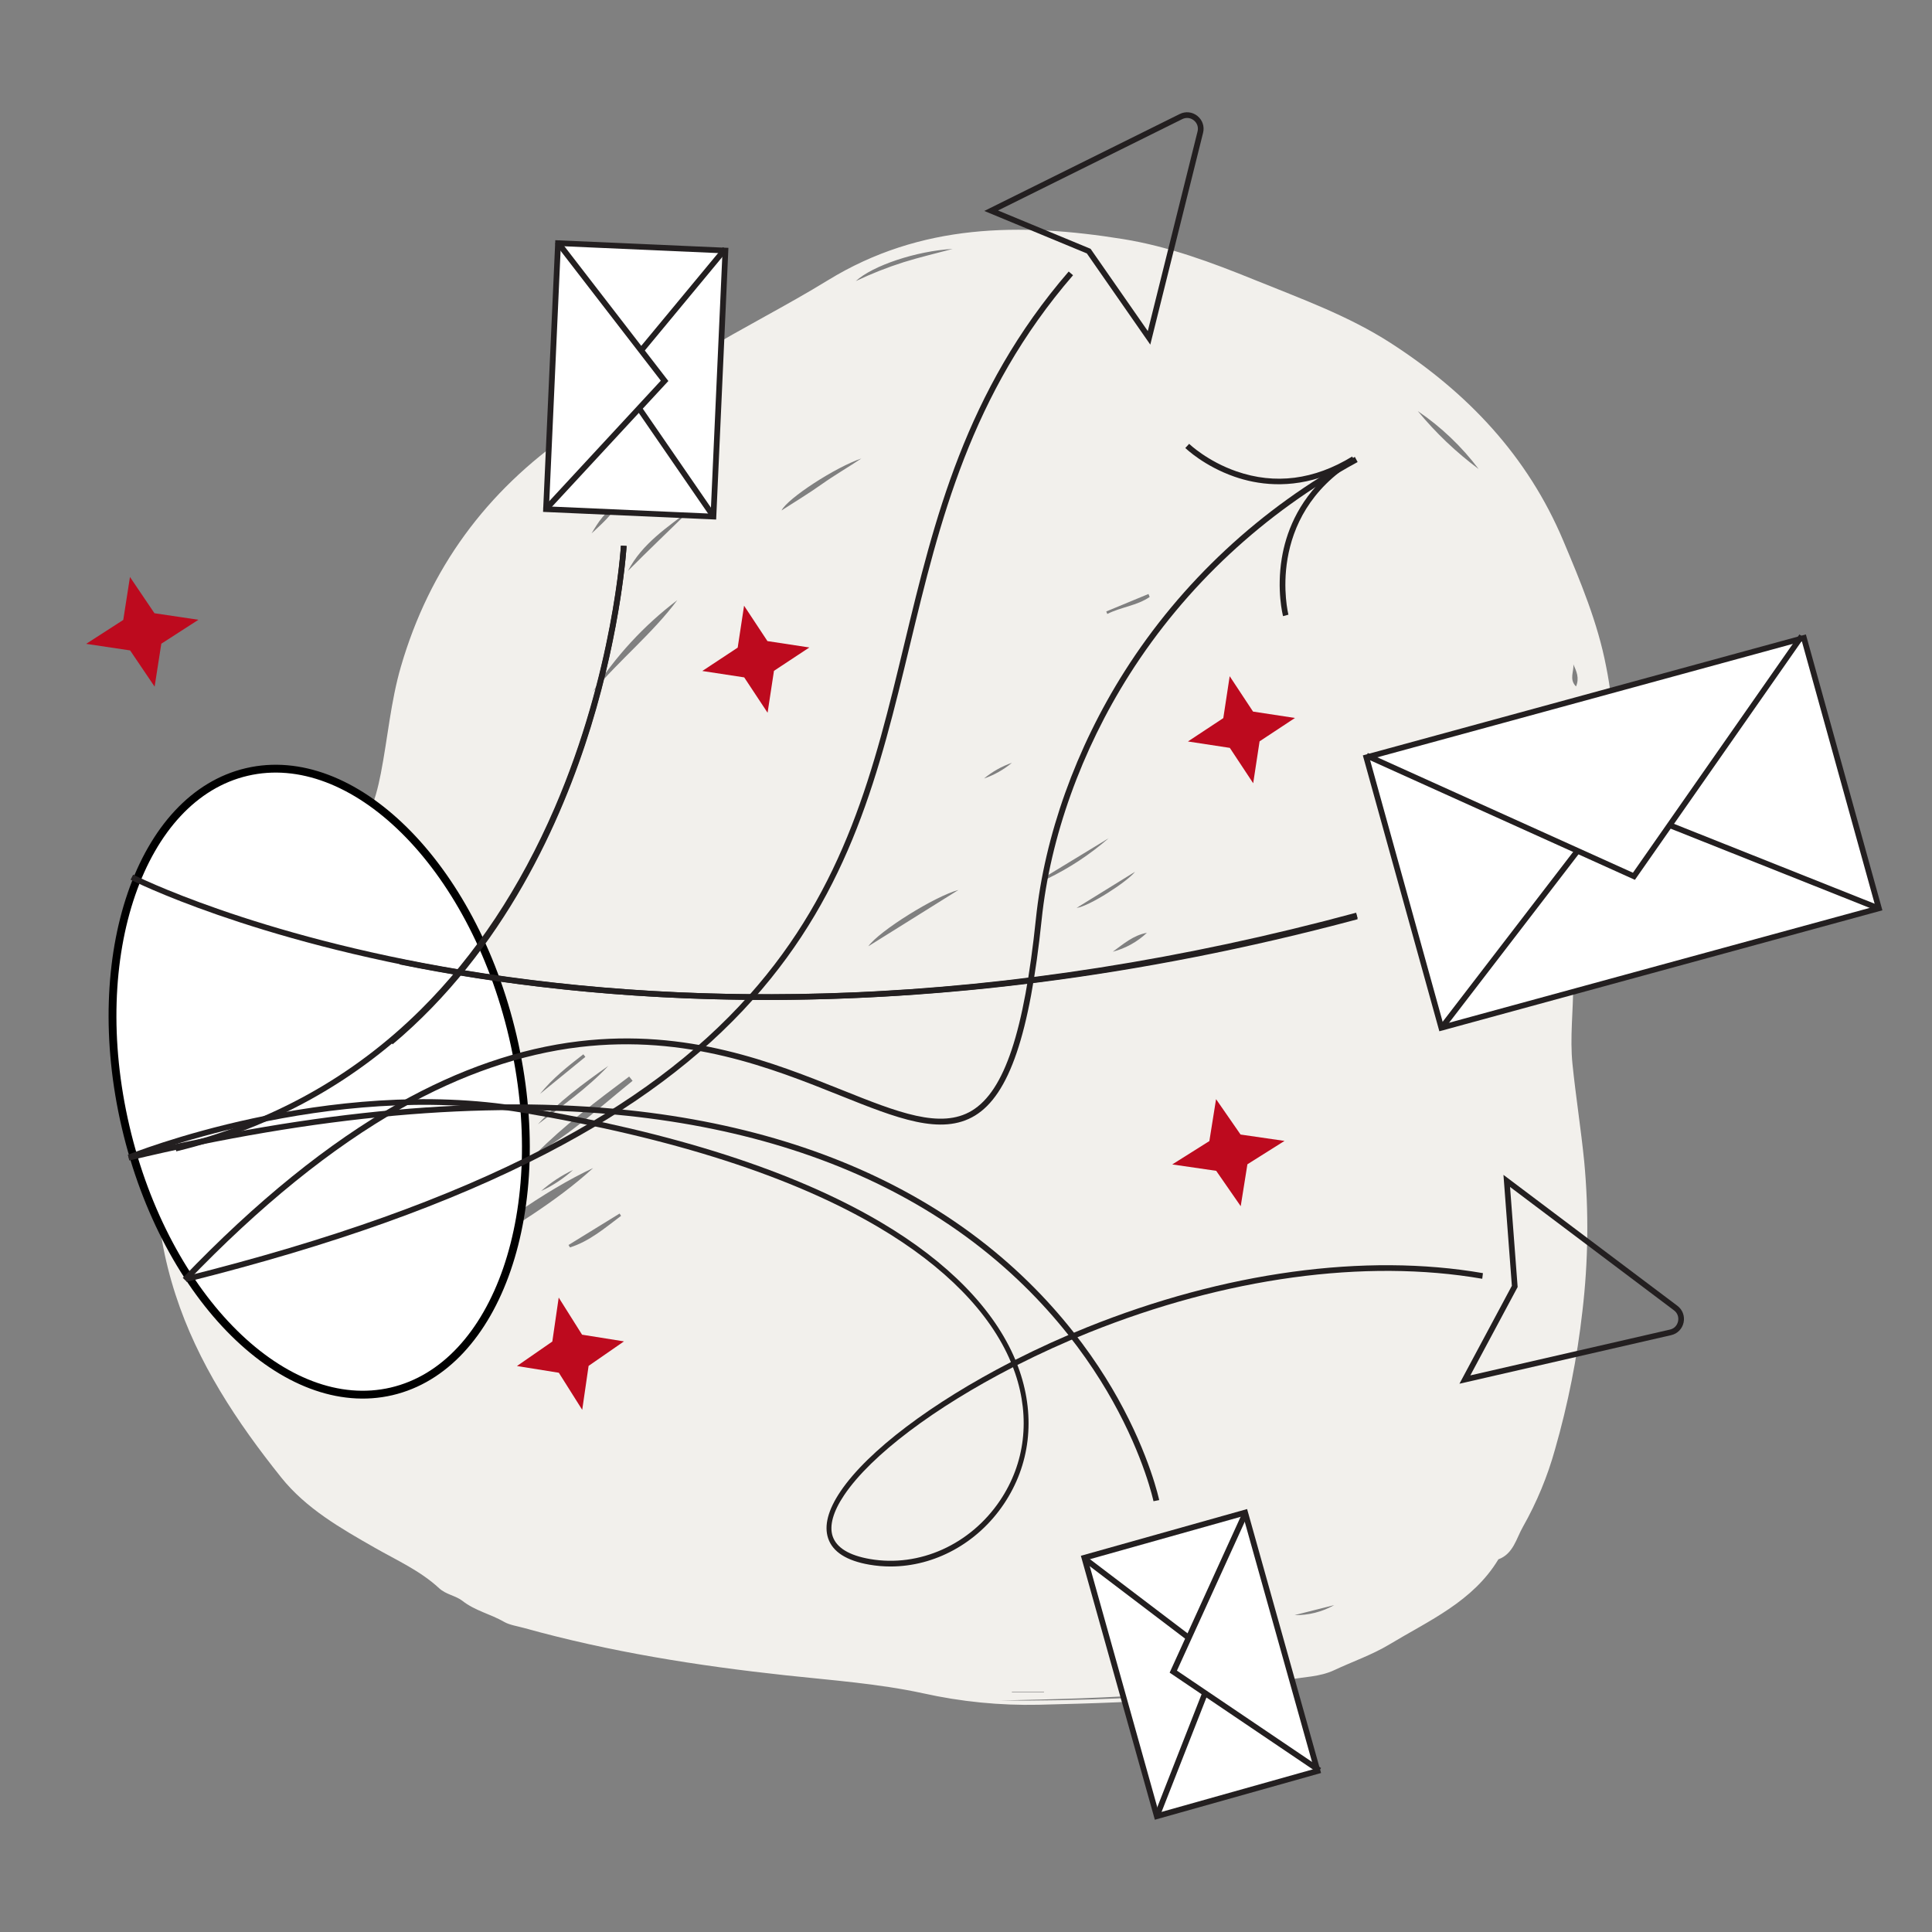 <svg width="740" height="740" viewBox="0 0 740 740" fill="none" xmlns="http://www.w3.org/2000/svg">
<rect x="0" y="0" width="740" height="740" fill="#808080" stroke="none"/>
<path d="M382.605 651.34C414.368 651.586 446.121 650.15 477.732 647.04L477.812 648.017C471.307 648.634 464.798 649.206 458.293 649.879C438.209 651.976 418.043 652.437 397.881 652.957C383.004 653.277 368.142 651.808 353.617 648.581C336.267 644.823 318.566 643.594 300.955 641.683C267.132 638.014 233.584 632.71 200.756 623.565C198.17 622.845 195.181 622.423 193.095 621.216C187.922 618.223 181.953 616.963 177.122 613.166C174.551 611.147 170.855 610.789 168.191 608.32C160.962 601.633 151.996 597.638 143.537 592.812C130.491 585.371 117.206 577.77 107.734 565.931C90.725 544.672 75.674 521.987 67.217 495.84C58.465 468.783 57.383 441.453 65.57 413.763C69.094 401.839 71.784 389.77 78.495 379.085C82.072 373.629 86.01 368.416 90.282 363.482C95.281 357.474 99.385 350.804 105.378 345.518C113.67 338.202 121.975 330.997 130.956 324.484C140.387 317.648 143.733 307.237 145.877 296.2C148.527 282.563 149.666 268.659 153.58 255.24C164.526 217.717 186.194 188.238 218.454 165.931C234.739 154.671 251.995 145.151 268.869 134.954C284.711 125.381 301.329 117.038 317.076 107.367C352.658 85.522 390.903 85.256 430.131 91.567C447.545 94.37 464.047 100.501 480.376 107.133C498.212 114.376 516.338 120.864 532.661 131.386C562.015 150.314 585.083 174.589 598.779 207.125C605.376 222.792 611.953 238.471 615.17 255.228C618.509 271.619 618.897 288.471 616.316 304.998C612.994 325.207 606.946 344.809 603.473 364.971C602.832 368.829 602.533 372.736 602.579 376.647C602.633 386.976 601.247 397.317 602.3 407.621C603.576 420.086 605.553 432.48 606.797 444.946C608.577 463.999 608.345 483.185 606.104 502.189C604.093 520.092 600.586 537.795 595.618 555.116C592.743 565.479 588.611 575.453 583.312 584.816C580.79 589.197 579.679 595.144 573.913 597.263C564.171 613.435 547.405 620.675 532.177 629.85C525.502 633.871 518.102 636.388 511.098 639.683C505.392 642.365 499.449 642.209 493.678 643.389C477.936 646.619 461.855 647.481 445.848 648.728C424.827 650.37 403.746 650.882 382.605 651.34ZM180.147 480.42C195.897 470.167 212.332 460.906 227.189 447.385C209.289 455.629 183.081 473.917 180.147 480.42ZM242.292 413.981L240.988 412.346C228.595 421.638 216.198 430.921 205.209 441.982C218.821 434.237 230.246 423.707 242.292 413.981ZM227.041 265.017C237.26 252.751 249.864 242.681 259.413 229.879C246.614 239.579 235.652 251.478 227.041 265.017V265.017ZM131.128 387.431C136.931 385.912 150.618 368.747 151.691 361.709C143.442 369.808 137.909 379.127 131.128 387.431ZM367.115 340.868C358.062 343.278 336.768 356.575 332.582 362.451L367.115 340.868ZM543.057 157.463C549.894 165.769 557.715 173.218 566.351 179.646C559.857 171.028 551.988 163.534 543.057 157.463V157.463ZM264.636 195.036C255.642 201.933 245.988 208.153 240.518 218.664C248.444 210.674 256.62 202.942 264.636 195.036ZM206.021 430.63C215.336 423.543 224.966 416.828 233.012 408.249C223.422 415.011 214.005 421.979 206.021 430.63ZM327.776 107.67C333.727 104.834 339.868 102.41 346.154 100.415C352.33 98.494 358.644 97.015 364.898 95.343C350.938 96.131 334.239 101.729 327.776 107.67V107.67ZM329.912 175.616C319.965 178.967 301.667 190.873 299.342 195.516C304.756 192.012 309.86 188.951 314.689 185.513C319.648 181.988 324.916 178.962 329.912 175.616V175.616ZM217.752 476.863L218.323 477.791C225.849 475.403 231.72 470.323 237.875 465.704L237.325 464.813L217.752 476.863ZM424.63 321.067L400.407 335.804C400.586 336.093 400.764 336.383 400.942 336.673C409.503 332.552 417.47 327.303 424.63 321.067ZM412.36 347.753C417.094 347.188 431.73 337.768 434.75 333.905L412.36 347.753ZM224.206 404.815L223.437 403.823C217.477 408.401 211.606 413.064 206.82 419.004L224.206 404.815ZM179.092 350.171L166.963 367.282C172.379 362.679 176.549 356.795 179.092 350.168V350.171ZM93.577 406.221L102.396 386.747C98.017 392.488 95.002 399.146 93.577 406.218V406.221ZM440.357 228.644L439.889 227.508L423.724 234.204L424.123 235.17C429.328 232.495 435.443 232.03 440.357 228.645V228.644ZM426.22 364.533C431.12 363.249 435.617 360.756 439.296 357.283C434.081 358.222 430.242 361.613 426.22 364.534V364.533ZM104.259 364.181C100.77 366.281 97.941 369.313 96.089 372.933C95.778 373.486 95.156 374.051 95.888 374.663C96.62 375.275 97.165 374.703 97.527 374.164C99.798 370.853 102.022 367.512 104.259 364.182V364.181ZM226.579 204.306C230.257 200.875 234.046 197.6 236.576 193.24C231.857 195.711 229.144 199.979 226.579 204.308V204.306ZM113.81 387.905C109.787 391.825 106.509 398.317 106.442 401.751L113.81 387.905ZM511.05 614.79L495.841 618.629C501.161 618.721 506.409 617.396 511.044 614.79H511.05ZM207.267 456.181C211.729 454.133 215.849 451.416 219.485 448.123C215.057 450.23 210.945 452.942 207.267 456.181V456.181ZM602.624 254.451C602.946 257.166 600.889 260.141 603.652 262.932C605.026 259.685 603.82 257.065 602.624 254.451ZM376.899 298.189C380.8 296.853 384.422 294.813 387.584 292.17C383.691 293.526 380.073 295.564 376.899 298.189V298.189ZM387.564 647.994V648.196H399.866V647.994H387.564Z" fill="#F2F0EC"/>
<path d="M196.405 396.975C204.101 429.902 202.646 461.607 194.149 486.228C185.644 510.871 170.182 528.202 149.984 532.922C129.787 537.643 108.246 528.961 89.699 510.641C71.169 492.336 55.812 464.56 48.117 431.634C40.421 398.707 41.876 367.002 50.373 342.38C58.878 317.737 74.339 300.407 94.537 295.687C114.735 290.966 136.276 299.648 154.822 317.968C173.352 336.272 188.709 364.048 196.405 396.975Z" fill="white" stroke="black" stroke-width="3"/>
<path d="M491.439 236C491.335 235.603 488.928 226.14 490.954 213.814C492.463 204.633 496.781 192.455 508.294 182.022C493.877 187.46 481.382 185.57 472.793 182.571C461.26 178.544 454.291 171.874 454 171.591L455.463 170C455.531 170.067 462.444 176.667 473.563 180.529C488.417 185.689 503.336 183.784 517.908 174.865L519 176.743C484.211 198.036 493.401 235.063 493.498 235.434L491.439 236Z" fill="#231F20"/>
<path d="M150.382 400L149 398.318C191.432 362.709 213.327 313.131 224.223 277.811C236.037 239.516 237.823 209.3 237.84 209L240 209.122C239.984 209.426 238.182 239.911 226.289 278.46C215.305 314.063 193.221 364.049 150.382 400V400Z" fill="#231F20"/>
<path d="M293.778 383C237.17 383 189.729 376.852 153 369.389L153.439 367.271C231.677 383.168 358.681 393.076 519.429 350L520 352.087C434.275 375.06 358.107 383 293.778 383Z" fill="#231F20"/>
<path d="M523.278 289.71L690.668 243.653L719.358 347.924L551.968 393.981L523.278 289.71Z" fill="white"/>
<path d="M551.306 395L522 289.329L691.694 243L721 348.671L551.306 395ZM524.692 290.846L552.836 392.329L718.308 347.152L690.164 245.67L524.692 290.846Z" fill="#231F20"/>
<path d="M626.206 337L523 290.395L523.898 288.414L625.454 334.275L689.214 243L691 244.243L626.206 337Z" fill="#231F20"/>
<path d="M639.538 317.251L640.347 315.22L719.717 346.819L718.908 348.85L639.538 317.251Z" fill="#231F20"/>
<path d="M551.066 393.317L603.108 325.574L604.842 326.906L552.8 394.649L551.066 393.317Z" fill="#231F20"/>
<path d="M209.46 194.866L214.029 92.523L277.781 95.369L273.212 197.712L209.46 194.866Z" fill="white"/>
<path d="M274.304 199L208 196.067L212.696 92L279 94.932L274.304 199ZM210.296 193.989L272.206 196.728L276.704 97.01L214.794 94.271L210.296 193.989Z" fill="#231F20"/>
<path d="M209.651 196L208 194.526L253.102 145.803L212.602 93.324L214.381 92L256 145.931L209.651 196Z" fill="#231F20"/>
<path d="M244.77 133.483L276.932 94.667L278.616 96.062L246.454 134.878L244.77 133.483Z" fill="#231F20"/>
<path d="M243.735 156.793L245.536 155.553L274.119 197.076L272.318 198.316L243.735 156.793Z" fill="#231F20"/>
<path d="M476.789 579.752L504.47 678.387L443.028 695.63L415.347 596.995L476.789 579.752Z" fill="white"/>
<path d="M442.33 697L414 595.9L477.67 578L506 679.1L442.33 697ZM416.702 597.42L443.847 694.294L503.298 677.579L476.153 580.706L416.702 597.42Z" fill="#231F20"/>
<path d="M504.732 679L448 640.662L476.083 579L478.121 579.891L450.794 639.892L506 677.199L504.732 679Z" fill="#231F20"/>
<path d="M442.071 695.25L460.476 648.317L462.512 649.116L444.107 696.048L442.071 695.25Z" fill="#231F20"/>
<path d="M414.707 597.845L416.03 596.103L456.172 626.597L454.849 628.338L414.707 597.845Z" fill="#231F20"/>
<path d="M293.577 383C253.459 383 214.271 379.874 176.692 373.662C96.23 360.361 50.453 337.177 50 336.944L51.001 335C51.452 335.231 96.999 358.286 177.159 371.523C224.237 379.297 273.865 382.211 324.668 380.193C388.172 377.666 453.698 367.369 519.428 349.591L520 351.701C454.086 369.529 388.371 379.851 324.679 382.379C314.26 382.794 303.884 383 293.577 383V383Z" fill="#231F20"/>
<path d="M67.514 441L67 438.873C103.511 430.03 135.205 412.456 161.201 386.641C182.013 365.974 199.249 340.003 212.429 309.448C234.889 257.382 237.791 209.477 237.818 209L240 209.122C239.973 209.604 237.047 257.897 214.435 310.316C201.144 341.128 183.75 367.33 162.74 388.195C136.457 414.296 104.418 432.062 67.514 441Z" fill="#231F20"/>
<path d="M71.603 491L70 489.445C98.019 460.213 125.815 437.725 152.616 422.607C175.807 409.525 199.062 401.525 221.735 398.827C263.483 393.854 296.289 406.993 322.648 417.545C343.713 425.979 360.352 432.642 372.286 425.381C384.723 417.815 392.276 395.156 396.777 351.908C400.084 320.127 412.139 286.483 430.719 257.172C452.391 222.985 482.898 194.57 518.943 175L520 176.971C484.288 196.36 454.064 224.51 432.596 258.376C414.198 287.4 402.263 320.699 398.991 352.141C394.41 396.154 386.529 419.333 373.437 427.297C360.557 435.133 343.464 428.291 321.824 419.626C295.699 409.167 263.185 396.149 221.996 401.05C199.615 403.714 176.638 411.624 153.704 424.56C127.094 439.572 99.47 461.925 71.603 491V491Z" fill="#231F20"/>
<path d="M341.101 600C338.395 600 335.677 599.772 332.972 599.303C324.255 597.795 318.951 594.407 317.206 589.234C315.566 584.374 317.15 578.328 321.914 571.261C332.437 555.653 357.091 537.21 387.199 521.709C379.272 502.823 361.893 485.074 336.627 470.139C303.63 450.633 257.701 435.845 200.117 426.186C125.744 413.707 50.363 444.065 49.611 444.374L49 442.315C49.757 442.004 125.55 411.473 200.379 424.028C258.163 433.72 304.284 448.579 337.462 468.191C363.127 483.364 380.807 501.484 388.903 520.838C397.671 516.386 406.883 512.19 416.327 508.389C468.983 487.198 522.849 479.83 568 487.641L567.73 489.799C522.865 482.037 469.31 489.371 416.929 510.453C407.546 514.229 398.397 518.394 389.693 522.807C390 523.61 390.292 524.417 390.567 525.224C396.659 543.127 394.503 561.184 384.498 576.071C374.366 591.144 357.95 600 341.101 600V600ZM387.99 523.676C358.135 539.027 333.734 557.242 323.369 572.616C319.108 578.937 317.573 584.405 318.931 588.43C320.414 592.826 325.229 595.759 333.242 597.146C352.139 600.411 371.685 591.613 383.04 574.72C392.616 560.472 394.677 543.182 388.842 526.035C388.575 525.246 388.29 524.461 387.99 523.676Z" fill="#231F20"/>
<path d="M71.536 491L71 488.886C126.617 474.982 171.557 458.937 208.386 439.834C241.24 422.793 266.899 403.655 286.827 381.326C323.908 339.78 334.821 294.531 346.373 246.626C357.847 199.048 369.711 149.85 409.334 104L411 105.42C371.722 150.87 359.92 199.807 348.508 247.134C336.89 295.311 325.915 340.818 288.47 382.772C268.361 405.303 242.498 424.6 209.402 441.765C172.419 460.948 127.323 477.052 71.536 491Z" fill="#231F20"/>
<path d="M441.81 575C441.776 574.836 438.293 558.317 426.153 536.592C414.956 516.556 393.89 487.862 357.119 464.947C324.771 444.787 285.432 432.144 240.192 427.37C185.312 421.576 121.166 427.342 49.53 444.504L49 442.377C120.907 425.149 185.328 419.37 240.474 425.196C286.062 430.014 325.727 442.776 358.367 463.129C395.552 486.317 416.849 515.357 428.166 535.635C440.44 557.629 443.966 574.402 444 574.568L441.81 575Z" fill="#231F20"/>
<path d="M213.997 497L222.945 511.214L239 513.778L225.448 523.162L223.003 540L214.05 525.794L198 523.222L211.552 513.838L213.997 497Z" fill="#BD0A1E"/>
<path d="M465.778 421L475.162 434.552L492 436.997L477.787 445.945L475.222 462L465.833 448.454L449 446.003L463.213 437.055L465.778 421Z" fill="#BD0A1E"/>
<path d="M284.997 232L293.945 245.552L310 247.997L296.448 256.945L294.002 273L285.05 259.454L269 257.003L282.552 248.055L284.997 232Z" fill="#BD0A1E"/>
<path d="M470.997 259L479.945 272.553L496 274.998L482.448 283.945L480.003 300L471.05 286.454L455 284.002L468.552 275.055L470.997 259Z" fill="#BD0A1E"/>
<path d="M49.778 221L59.162 234.882L76 237.388L61.787 246.554L59.222 263L49.834 249.124L33 246.612L47.214 237.446L49.778 221Z" fill="#BD0A1E"/>
<path d="M559 530L579.079 492.487L575.857 450L642.471 500.143C644.459 501.639 645.374 504.087 644.859 506.53C644.343 508.974 642.52 510.837 640.101 511.392L559 530ZM578.385 454.629L581.291 492.96L563.176 526.803L639.618 509.263C641.228 508.893 642.393 507.703 642.735 506.078C643.077 504.453 642.493 502.888 641.171 501.892L578.385 454.629Z" fill="#231F20"/>
<path d="M440.587 132L416.293 97.073L377 80.8L451.866 43.669L452.35 44.646L451.866 43.669C454.1 42.561 456.694 42.845 458.636 44.408C460.579 45.972 461.41 48.447 460.807 50.867L440.587 132ZM382.268 80.621L417.717 95.301L439.634 126.811L458.692 50.339C459.093 48.73 458.561 47.147 457.27 46.107C455.977 45.068 454.32 44.887 452.834 45.623L382.268 80.621Z" fill="#231F20"/>
</svg>
